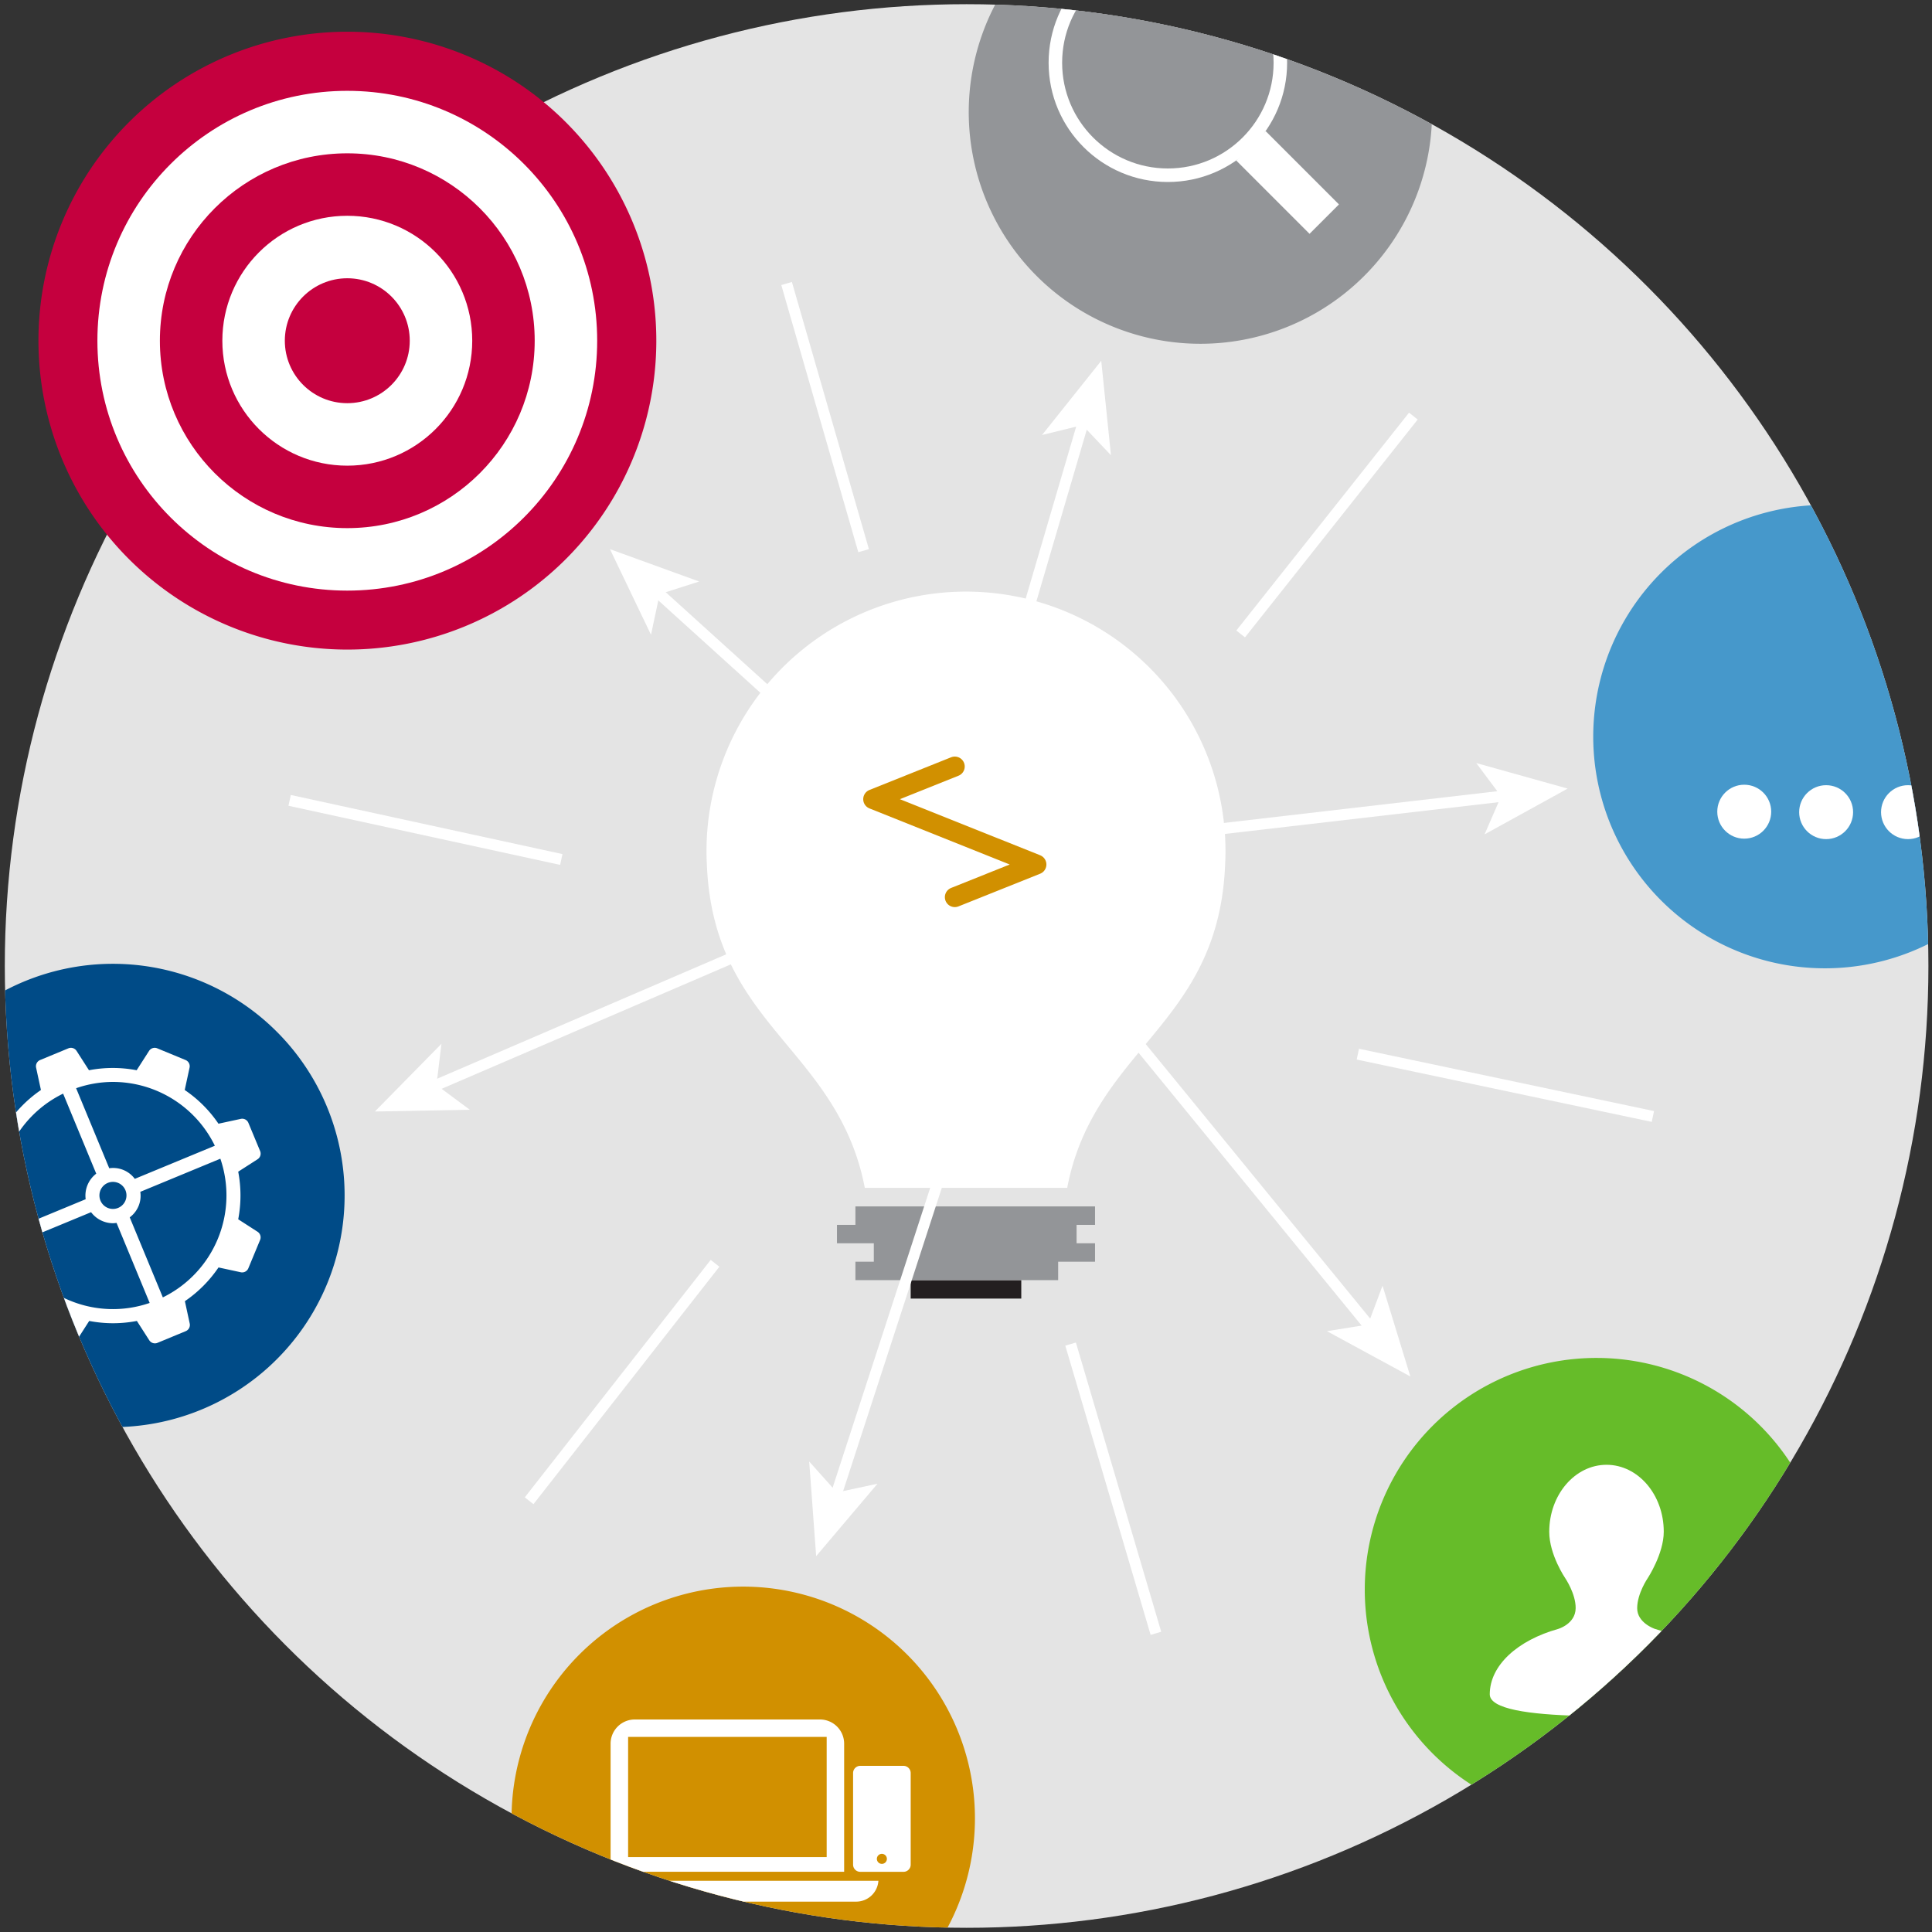 <svg id="Layer_1" data-name="Layer 1" xmlns="http://www.w3.org/2000/svg" xmlns:xlink="http://www.w3.org/1999/xlink" viewBox="0 0 700 700"><rect x="0" y="0" width="700" height="700" fill="#333333" stroke="none"/><defs><style>.cls-1{fill:#e4e4e4;}.cls-2{clip-path:url(#clip-path);}.cls-3{fill:#66bc29;}.cls-4{fill:#4698cb;}.cls-5{fill:#004b87;}.cls-6,.cls-9{fill:#939598;}.cls-7{fill:#d19000;}.cls-11,.cls-8{fill:#fff;}.cls-10,.cls-15,.cls-9{stroke:#fff;}.cls-10,.cls-11,.cls-15,.cls-9{stroke-miterlimit:10;}.cls-9{stroke-width:4.9px;}.cls-10,.cls-14,.cls-15{fill:none;}.cls-10{stroke-width:15.07px;}.cls-11{stroke:#e4e4e4;stroke-linecap:square;stroke-width:4.76px;}.cls-12{fill:#231f20;}.cls-13{fill:#c5003e;}.cls-14{stroke:#d19000;stroke-linecap:round;stroke-linejoin:round;stroke-width:7.2px;}.cls-15{stroke-width:4px;}</style><clipPath id="clip-path"><circle class="cls-1" cx="350.22" cy="350" r="348.48"/></clipPath></defs><title>brand-strategy</title><circle class="cls-1" cx="350.22" cy="350" r="348.48"/><g class="cls-2"><path class="cls-3" d="M637.57,635.54A83.95,83.95,0,1,1,638,516.8,84,84,0,0,1,637.57,635.54Z"/><path class="cls-4" d="M742.37,245.42a83.95,83.95,0,1,1-102.63-59.69A83.94,83.94,0,0,1,742.37,245.42Z"/><path class="cls-5" d="M122.07,411.68A83.94,83.94,0,1,1,19.44,352,83.95,83.95,0,0,1,122.07,411.68Z"/><path class="cls-6" d="M456.93-40.39a83.94,83.94,0,1,1-103,59A83.94,83.94,0,0,1,456.93-40.39Z"/><path class="cls-7" d="M291.28,577.8a83.95,83.95,0,1,1-103,59A83.93,83.93,0,0,1,291.28,577.8Z"/><path class="cls-8" d="M93.31,446.28l-7-4.51a45.9,45.9,0,0,0,0-17.25l7-4.49a2.43,2.43,0,0,0,.93-3L90,406.84a2.42,2.42,0,0,0-2.75-1.45l-8.1,1.75a45.79,45.79,0,0,0-12.22-12.21l1.75-8.1a2.43,2.43,0,0,0-1.44-2.76L57,379.84a2.43,2.43,0,0,0-3,.93l-4.49,7a45.6,45.6,0,0,0-17.27,0l-4.49-7a2.43,2.43,0,0,0-3-.93l-10.22,4.23a2.44,2.44,0,0,0-1.45,2.76l1.75,8.1A45.93,45.93,0,0,0,2.7,407.15l-8.1-1.76a2.44,2.44,0,0,0-2.76,1.45l-4.23,10.22a2.43,2.43,0,0,0,.93,3l7,4.49a46,46,0,0,0,0,17.27l-7,4.49a2.43,2.43,0,0,0-.93,3l4.23,10.22a2.45,2.45,0,0,0,2.76,1.45l8.1-1.76a45.79,45.79,0,0,0,12.21,12.22l-1.75,8.1a2.44,2.44,0,0,0,1.45,2.76l10.22,4.23a2.43,2.43,0,0,0,3-.93l4.49-7a45.33,45.33,0,0,0,17.27,0l4.49,7a2.43,2.43,0,0,0,3,.93l10.22-4.23a2.43,2.43,0,0,0,1.44-2.76l-1.75-8.1a46.11,46.11,0,0,0,12.18-12.22l8.14,1.76A2.43,2.43,0,0,0,90,459.47l4.24-10.22A2.43,2.43,0,0,0,93.31,446.28ZM40.92,392a41.14,41.14,0,0,1,36.92,23.12l-29,12a9.76,9.76,0,0,0-9.26-3.84l-12-29A40.9,40.9,0,0,1,40.92,392Zm4.53,43a4.9,4.9,0,0,1-9.05,0,4.9,4.9,0,1,1,9.05,0ZM2.06,446.5a41,41,0,0,1,20.81-50.26l12,29a10,10,0,0,0-3.83,9.26Zm23.12,24.66A40.77,40.77,0,0,1,4,451.2l29-12a10,10,0,0,0,7.92,4,11.81,11.81,0,0,0,1.31-.12l12,29A40.8,40.8,0,0,1,25.18,471.16ZM59,470.07l-12-29a9.75,9.75,0,0,0,3.84-9.25l29-12A41.14,41.14,0,0,1,59,470.07Z"/><path class="cls-8" d="M599.54,590.16h0s-6.39-2.14-6.36-7.51S597,571.79,597,571.79s5.81-8.83,5.81-16.83c0-13.38-9.28-24.24-20.73-24.24S561.32,541.58,561.32,555c0,8.34,5.81,16.83,5.81,16.83s3.82,5.62,3.76,10.86c-.07,5.72-6.36,7.51-6.36,7.51h0c-14.61,4.09-24.76,13.15-24.76,23.68,0,5.32,14.07,7.35,32.9,7.81h18.7c18.83-.46,32.9-2.49,32.9-7.81C624.3,603.31,614.14,594.25,599.54,590.16Z"/><circle class="cls-9" cx="423.14" cy="22.73" r="40.76"/><line class="cls-10" x1="453.25" y1="52.84" x2="479.8" y2="79.39"/><circle class="cls-8" cx="661.64" cy="294.26" r="9.77"/><circle class="cls-8" cx="691.31" cy="294.26" r="9.77"/><circle class="cls-8" cx="631.97" cy="294.09" r="9.77"/><path class="cls-8" d="M208.88,681.44A8.1,8.1,0,0,0,217,689h93.2a8.08,8.08,0,0,0,8.06-7.55Z"/><path class="cls-8" d="M305.85,678.18V631.77a8.77,8.77,0,0,0-8.77-8.77H230a8.77,8.77,0,0,0-8.77,8.77v46.41ZM227.58,629.3h71.94v43.56H227.58"/><path class="cls-8" d="M327.36,639.8H311.69a2.61,2.61,0,0,0-2.6,2.6v33.19a2.61,2.61,0,0,0,2.6,2.61h15.67a2.61,2.61,0,0,0,2.6-2.61V642.4A2.61,2.61,0,0,0,327.36,639.8Z"/><circle class="cls-7" cx="319.52" cy="673.5" r="1.82"/></g><path class="cls-11" d="M389.08,430.43c4.34-22.23,16-36.36,27.35-50,14-16.83,28.49-34.22,29.83-67,.09-1.68.14-3.36.14-5.06a96.4,96.4,0,1,0-192.8,0c0,1.7.05,3.38.14,5.06,1.34,32.77,15.82,50.16,29.83,67,11.39,13.68,23,27.81,27.35,50"/><rect class="cls-12" x="329.96" y="463.82" width="40.07" height="6.68"/><rect class="cls-1" x="295.71" y="430.43" width="106.65" height="6.68"/><polygon class="cls-6" points="396.75 443.79 396.75 437.11 309.93 437.11 309.93 443.79 303.25 443.79 303.25 450.46 316.6 450.46 316.6 457.14 309.93 457.14 309.93 463.82 383.39 463.82 383.39 457.14 396.75 457.14 396.75 450.46 390.07 450.46 390.07 443.79 396.75 443.79"/><path class="cls-13" d="M204.75,202.83a111.93,111.93,0,1,1,.5-158.31A111.92,111.92,0,0,1,204.75,202.83Z"/><polyline class="cls-14" points="345.94 277.72 316.36 289.56 375.53 313.22 345.94 325.06"/><line class="cls-15" x1="406.61" y1="371.04" x2="496.7" y2="481.23"/><polygon class="cls-8" points="511 498.72 480.78 482.31 495.63 479.92 500.92 465.84 511 498.72"/><line class="cls-15" x1="433" y1="301.39" x2="545.56" y2="288.33"/><polygon class="cls-8" points="568 285.72 537.88 302.31 543.88 288.52 534.88 276.47 568 285.72"/><line class="cls-15" x1="370.04" y1="229.39" x2="392.64" y2="152.4"/><polygon class="cls-8" points="399 130.72 402.52 164.93 392.16 154.02 377.55 157.61 399 130.72"/><line class="cls-15" x1="287.4" y1="259.09" x2="237.75" y2="214.14"/><polygon class="cls-8" points="221 198.97 253.33 210.7 239 215.27 235.87 229.99 221 198.97"/><line class="cls-15" x1="278.75" y1="341.22" x2="156.59" y2="393.79"/><polygon class="cls-8" points="135.83 402.72 159.94 378.19 158.14 393.12 170.22 402.08 135.83 402.72"/><line class="cls-15" x1="341.35" y1="423.56" x2="302.7" y2="542.34"/><polygon class="cls-8" points="295.71 563.83 293.19 529.53 303.22 540.74 317.93 537.58 295.71 563.83"/><line class="cls-15" x1="285" y1="102.72" x2="312.9" y2="199.52"/><line class="cls-15" x1="387.9" y1="486.99" x2="418.81" y2="591.78"/><line class="cls-15" x1="512.09" y1="150.76" x2="449.51" y2="229.69"/><line class="cls-15" x1="259.07" y1="457.72" x2="191.71" y2="543.75"/><line class="cls-15" x1="104.94" y1="289.99" x2="203.37" y2="311.41"/><line class="cls-15" x1="491.97" y1="381.94" x2="598.87" y2="404.52"/><circle class="cls-8" cx="125.83" cy="123.45" r="90.54"/><circle class="cls-13" cx="125.83" cy="123.45" r="67.9"/><circle class="cls-8" cx="125.83" cy="123.45" r="45.27"/><circle class="cls-13" cx="125.83" cy="123.45" r="22.63"/></svg>